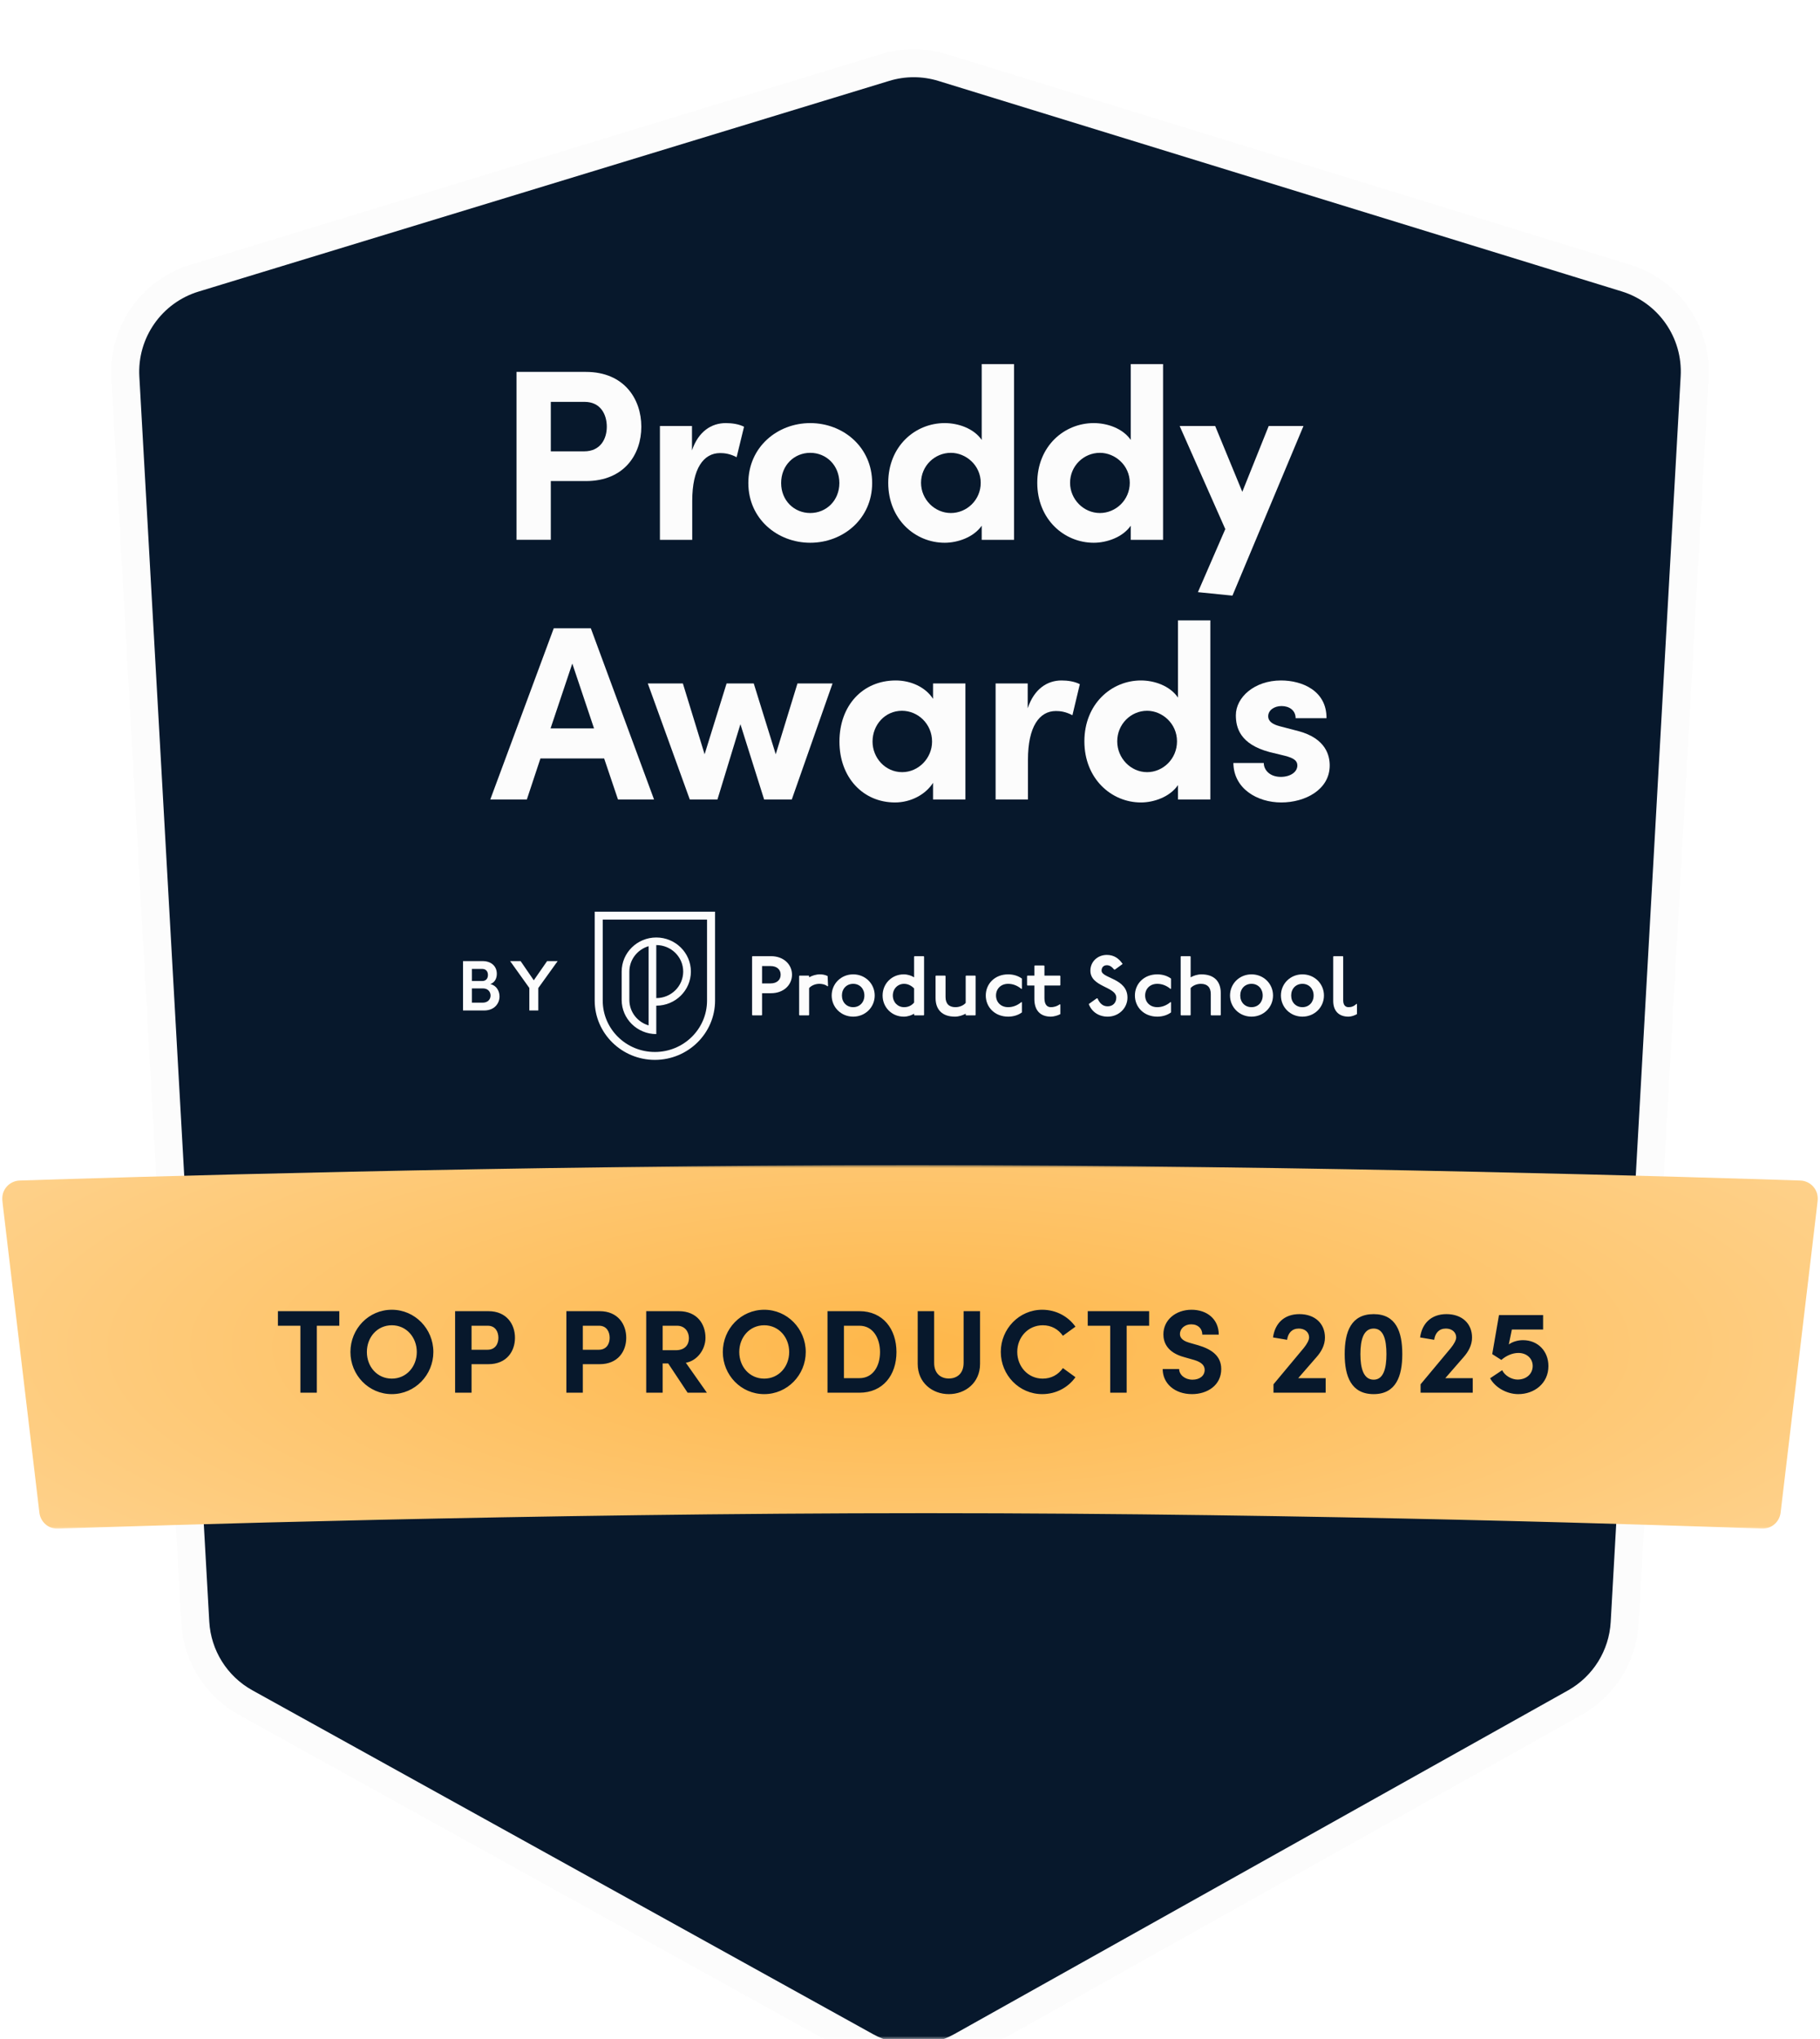 <svg width="325" height="364" viewBox="0 0 325 364" fill="none" xmlns="http://www.w3.org/2000/svg">
<mask id="mask0_1056_957" style="mask-type:luminance" maskUnits="userSpaceOnUse" x="0" y="0" width="325" height="364">
<path d="M299 0H26C11.641 0 0 11.641 0 26V338C0 352.359 11.641 364 26 364H299C313.359 364 325 352.359 325 338V26C325 11.641 313.359 0 299 0Z" fill="white"/>
</mask>
<g mask="url(#mask0_1056_957)">
<g filter="url(#filter0_d_1056_957)">
<path d="M20.358 59.101C19.854 50.13 25.545 41.976 34.14 39.355L157.482 1.742C161.206 0.606 165.187 0.612 168.908 1.758L290.913 39.328C299.482 41.967 305.146 50.107 304.643 59.058L292.149 281.447C291.775 288.105 288.025 294.11 282.206 297.368L172.672 358.695C166.782 361.992 159.604 362.009 153.698 358.738L42.868 297.353C37.007 294.106 33.223 288.078 32.847 281.388L20.358 59.101Z" fill="#07182C"/>
<path d="M158.074 3.687C161.411 2.669 164.976 2.674 168.31 3.701L290.316 41.271C297.991 43.635 303.066 50.928 302.615 58.946L290.121 281.335C289.786 287.3 286.426 292.679 281.213 295.598L171.68 356.923C166.403 359.879 159.973 359.893 154.682 356.963L43.853 295.578C38.602 292.67 35.212 287.269 34.875 281.277L22.386 58.989C21.935 50.953 27.034 43.648 34.733 41.301L158.074 3.687Z" stroke="#FCFCFC" stroke-width="5"/>
</g>
<path d="M92.237 66.391V96.367H98.359V85.882H104.613C111.484 85.882 114.523 81.096 114.523 76.18C114.523 71.264 111.484 66.391 104.613 66.391H92.237ZM98.359 80.574V71.742H104.393C107.256 71.742 108.357 74.005 108.357 76.18C108.357 78.312 107.256 80.574 104.305 80.574H98.359Z" fill="#FCFCFC"/>
<path d="M129.603 75.53C127.049 75.53 124.714 77.009 123.569 80.403V76.052H117.843V96.37H123.613V89.409C123.613 83.622 125.639 80.882 128.59 80.882C129.295 80.882 130.308 80.969 131.541 81.621L132.862 76.183C131.938 75.704 130.704 75.53 129.603 75.53Z" fill="#FCFCFC"/>
<path d="M144.687 96.892C150.545 96.892 155.742 92.628 155.742 86.233C155.742 79.794 150.545 75.53 144.687 75.53C138.829 75.53 133.632 79.794 133.632 86.233C133.632 92.628 138.829 96.892 144.687 96.892ZM144.687 91.584C141.824 91.584 139.49 89.365 139.49 86.233C139.49 83.057 141.824 80.838 144.687 80.838C147.55 80.838 149.884 83.057 149.884 86.233C149.884 89.365 147.55 91.584 144.687 91.584Z" fill="#FCFCFC"/>
<path d="M175.306 78.532C173.852 76.444 171.077 75.53 168.699 75.53C163.414 75.53 158.613 79.663 158.613 86.189C158.613 92.715 163.414 96.892 168.699 96.892C170.99 96.892 173.852 95.935 175.306 93.847V96.37H181.076V65.001H175.306V78.532ZM169.8 91.584C166.893 91.584 164.471 89.148 164.471 86.189C164.471 83.188 166.893 80.838 169.8 80.838C172.487 80.838 175.129 83.057 175.129 86.189C175.129 89.278 172.619 91.584 169.8 91.584Z" fill="#FCFCFC"/>
<path d="M201.921 78.532C200.467 76.444 197.693 75.53 195.314 75.53C190.028 75.53 185.227 79.663 185.227 86.189C185.227 92.715 190.028 96.892 195.314 96.892C197.604 96.892 200.467 95.935 201.921 93.847V96.37H207.69V65.001H201.921V78.532ZM196.415 91.584C193.508 91.584 191.085 89.148 191.085 86.189C191.085 83.188 193.508 80.838 196.415 80.838C199.102 80.838 201.745 83.057 201.745 86.189C201.745 89.278 199.234 91.584 196.415 91.584Z" fill="#FCFCFC"/>
<path d="M221.84 87.798L216.995 76.05H210.653L218.802 94.454L213.913 105.712L220.079 106.332L232.764 76.05H226.554L221.84 87.798Z" fill="#FCFCFC"/>
<path d="M116.794 142.721L105.503 112.158H98.887L87.552 142.721H94.08L96.505 135.401H107.884L110.354 142.721H116.794ZM102.195 118.457L106.077 130.034H98.314L102.195 118.457Z" fill="#FCFCFC"/>
<path d="M138.524 134.651L134.599 122.008H129.747L125.822 134.651L121.941 122.008H115.678L123.176 142.724H128.116L132.217 129.283L136.451 142.724H141.391L148.669 122.008H142.405L138.524 134.651Z" fill="#FCFCFC"/>
<path d="M166.616 124.758C165.249 122.629 162.602 121.476 159.956 121.476C154.046 121.476 149.901 125.956 149.901 132.387C149.901 138.819 154.135 143.255 159.824 143.255C162.602 143.255 165.249 141.88 166.616 139.751V142.723H172.394V122.008H166.616V124.758ZM161.103 137.843C158.06 137.843 155.811 135.271 155.811 132.387C155.811 129.371 158.06 126.888 161.059 126.888C163.926 126.888 166.44 129.238 166.44 132.387C166.44 135.36 164.014 137.843 161.103 137.843Z" fill="#FCFCFC"/>
<path d="M189.562 121.476C187.004 121.476 184.667 122.984 183.519 126.444V122.008H177.786V142.723H183.564V135.626C183.564 129.727 185.593 126.932 188.548 126.932C189.253 126.932 190.268 127.02 191.503 127.686L192.826 122.141C191.9 121.654 190.665 121.476 189.562 121.476Z" fill="#FCFCFC"/>
<path d="M210.356 124.537C208.9 122.408 206.121 121.476 203.74 121.476C198.447 121.476 193.64 125.691 193.64 132.344C193.64 138.998 198.447 143.256 203.74 143.256C206.034 143.256 208.9 142.28 210.356 140.151V142.724H216.134V110.742H210.356V124.537ZM204.843 137.844C201.932 137.844 199.506 135.36 199.506 132.344C199.506 129.284 201.932 126.888 204.843 126.888C207.534 126.888 210.18 129.15 210.18 132.344C210.18 135.494 207.665 137.844 204.843 137.844Z" fill="#FCFCFC"/>
<path d="M228.803 143.255C233.037 143.255 237.448 140.993 237.448 136.646C237.448 134.961 236.831 131.855 231.891 130.524L228.495 129.637C227.348 129.327 226.466 128.839 226.466 127.863C226.466 126.798 227.524 126.044 228.847 126.044C230.215 126.044 231.361 126.798 231.361 128.218H236.875C236.919 123.295 232.508 121.476 228.759 121.476C223.996 121.476 220.688 124.492 220.688 127.686C220.688 129.859 221.393 132.831 226.686 134.251L229.421 134.916C230.965 135.315 231.67 135.759 231.67 136.646C231.67 137.843 230.391 138.687 228.715 138.687C226.686 138.687 225.672 137.4 225.672 136.202H220.247C220.291 140.772 224.481 143.255 228.803 143.255Z" fill="#FCFCFC"/>
<path d="M87.548 175.681C88.458 175.361 88.718 174.529 88.718 173.838C88.718 172.494 87.73 171.573 86.17 171.573H82.685V180.39H86.443C88.302 180.39 89.2 179.123 89.2 177.882C89.2 176.909 88.64 175.898 87.548 175.681ZM87.132 174.056C87.132 174.695 86.768 175.131 86.105 175.131H84.272V172.968H86.105C86.794 172.968 87.132 173.441 87.132 174.056ZM84.272 178.995V176.449H86.235C87.184 176.449 87.6 177.101 87.6 177.728C87.6 178.394 87.119 178.995 86.196 178.995H84.272Z" fill="#FCFCFC"/>
<path d="M95.318 175.002L92.965 171.573H91.092L94.525 176.372V180.39H96.124V176.384L99.583 171.573H97.698L95.318 175.002Z" fill="#FCFCFC"/>
<path d="M127.689 162.755V178.627C127.689 184.461 122.868 189.208 116.942 189.208C111.018 189.208 106.197 184.461 106.196 178.627V162.755H127.689ZM107.63 164.166V178.627C107.63 183.691 111.799 187.797 116.942 187.797C122.086 187.797 126.256 183.691 126.256 178.627V164.166H107.63ZM117.193 167.36C120.607 167.36 123.373 170.085 123.373 173.445C123.373 176.807 120.607 179.531 117.193 179.531V184.603C113.786 184.603 111.012 181.873 111.012 178.516V173.445C111.012 170.085 113.78 167.36 117.193 167.36ZM115.82 168.913C113.836 169.496 112.386 171.306 112.386 173.445V178.517C112.386 180.657 113.836 182.467 115.82 183.051V168.913ZM117.193 178.178C119.844 178.178 122 176.055 122 173.445C121.999 170.836 119.844 168.713 117.193 168.713V178.178Z" fill="#FCFCFC"/>
<path d="M134.363 170.695L134.302 170.771V181.188L134.379 181.264H136.008L136.084 181.188V177.308H137.682C139.956 177.308 141.43 175.814 141.43 174.002C141.43 172.19 139.956 170.695 137.682 170.695H134.363ZM136.084 172.461H137.605C138.696 172.461 139.402 173.05 139.402 174.002C139.402 174.953 138.696 175.557 137.605 175.557H136.084V172.461Z" fill="#FCFCFC"/>
<path d="M142.781 174.167L142.703 174.243V181.188L142.781 181.263H144.409L144.486 181.188V176.387C144.9 175.919 145.607 175.632 146.314 175.632C146.698 175.632 147.328 175.708 147.789 176.085L147.866 176.009L147.789 174.243C147.328 174.016 146.867 173.941 146.406 173.941C145.714 173.941 145.023 174.167 144.486 174.469V174.243L144.409 174.167H142.781Z" fill="#FCFCFC"/>
<path d="M152.356 173.941C150.205 173.941 148.515 175.602 148.515 177.715C148.515 179.829 150.205 181.49 152.356 181.49C154.507 181.49 156.197 179.829 156.197 177.715C156.197 175.602 154.507 173.941 152.356 173.941ZM152.356 175.632C153.523 175.632 154.354 176.508 154.354 177.715C154.354 178.923 153.523 179.799 152.356 179.799C151.173 179.799 150.343 178.923 150.343 177.715C150.343 176.508 151.173 175.632 152.356 175.632Z" fill="#FCFCFC"/>
<path d="M163.307 170.695L163.23 170.771V174.47C162.754 174.168 162.078 173.942 161.387 173.942C159.236 173.942 157.607 175.617 157.607 177.716C157.607 179.815 159.236 181.491 161.387 181.491C162.078 181.491 162.754 181.264 163.23 180.962V181.188L163.307 181.264H164.936L165.012 181.188V170.771L164.936 170.695H163.307ZM163.23 178.984C162.723 179.573 162.109 179.8 161.448 179.8C160.296 179.8 159.435 178.909 159.435 177.716C159.435 176.523 160.296 175.633 161.448 175.633C162.109 175.633 162.723 175.934 163.23 176.448V178.984Z" fill="#FCFCFC"/>
<path d="M167.142 174.166L167.065 174.242V178.168C167.065 180.206 168.218 181.489 170.522 181.489C171.213 181.489 171.905 181.263 172.443 180.96V181.187L172.519 181.263H174.147L174.224 181.187V174.242L174.147 174.166H172.519L172.443 174.242V179.043C172.027 179.512 171.32 179.799 170.614 179.799C169.461 179.799 168.847 179.179 168.847 177.971V174.242L168.77 174.166H167.142Z" fill="#FCFCFC"/>
<path d="M182.484 176.477V174.696C181.869 174.243 181.024 173.941 180.026 173.941C177.644 173.941 176.031 175.632 176.031 177.715C176.031 179.799 177.644 181.49 180.026 181.49C181.024 181.49 181.869 181.188 182.484 180.735V178.953L182.407 178.878C181.639 179.527 180.809 179.799 180.026 179.799C178.689 179.799 177.86 178.878 177.86 177.715C177.86 176.553 178.689 175.632 180.026 175.632C180.809 175.632 181.639 175.903 182.407 176.553L182.484 176.477Z" fill="#FCFCFC"/>
<path d="M184.786 172.357L184.709 172.432V174.168H183.48L183.403 174.244V175.86L183.48 175.935H184.709V178.351C184.709 180.313 185.707 181.491 187.659 181.491C188.151 181.491 188.934 181.28 189.349 181.038V179.347L189.272 179.272C188.673 179.694 188.089 179.801 187.659 179.801C187.044 179.801 186.507 179.407 186.507 178.2V175.935H189.272L189.349 175.86V174.244L189.272 174.168H186.507V172.448L186.43 172.357H184.786Z" fill="#FCFCFC"/>
<path d="M199.106 173.081L200.473 172.085C199.797 171.088 198.906 170.47 197.646 170.47C196.002 170.47 194.712 171.677 194.712 173.278C194.712 176.222 199.336 176.101 199.336 178.094C199.336 179.03 198.706 179.649 197.8 179.649C197.016 179.649 196.418 179.226 195.987 178.23H195.833L194.421 179.242C194.958 180.661 196.233 181.491 197.8 181.491C199.797 181.491 201.333 179.951 201.333 178.094C201.333 174.622 196.709 174.667 196.709 173.278C196.709 172.704 197.063 172.312 197.646 172.312C198.169 172.312 198.537 172.583 198.953 173.081H199.106Z" fill="#FCFCFC"/>
<path d="M209.114 176.477V174.696C208.5 174.243 207.655 173.941 206.656 173.941C204.275 173.941 202.662 175.632 202.662 177.715C202.662 179.799 204.275 181.49 206.656 181.49C207.655 181.49 208.5 181.188 209.114 180.735V178.953L209.038 178.878C208.269 179.527 207.439 179.799 206.656 179.799C205.32 179.799 204.49 178.878 204.49 177.715C204.49 176.553 205.32 175.632 206.656 175.632C207.439 175.632 208.269 175.903 209.038 176.553L209.114 176.477Z" fill="#FCFCFC"/>
<path d="M210.91 170.695L210.832 170.771V181.188L210.91 181.264H212.538L212.615 181.188V176.387C213.029 175.919 213.736 175.633 214.443 175.633C215.595 175.633 216.21 176.252 216.21 177.459V181.188L216.287 181.264H217.915L217.992 181.188V177.263C217.992 175.225 216.84 173.942 214.535 173.942C213.844 173.942 213.153 174.168 212.615 174.47V170.771L212.538 170.695H210.91Z" fill="#FCFCFC"/>
<path d="M223.486 173.941C221.335 173.941 219.646 175.602 219.646 177.715C219.646 179.829 221.335 181.49 223.486 181.49C225.637 181.49 227.327 179.829 227.327 177.715C227.327 175.602 225.637 173.941 223.486 173.941ZM223.486 175.632C224.654 175.632 225.483 176.508 225.483 177.715C225.483 178.923 224.654 179.799 223.486 179.799C222.303 179.799 221.474 178.923 221.474 177.715C221.474 176.508 222.303 175.632 223.486 175.632Z" fill="#FCFCFC"/>
<path d="M232.578 173.941C230.427 173.941 228.737 175.602 228.737 177.715C228.737 179.829 230.427 181.49 232.578 181.49C234.729 181.49 236.419 179.829 236.419 177.715C236.419 175.602 234.729 173.941 232.578 173.941ZM232.578 175.632C233.746 175.632 234.575 176.508 234.575 177.715C234.575 178.923 233.746 179.799 232.578 179.799C231.395 179.799 230.566 178.923 230.566 177.715C230.566 176.508 231.395 175.632 232.578 175.632Z" fill="#FCFCFC"/>
<path d="M238.152 170.695L238.075 170.771V178.682C238.075 180.418 239.027 181.491 240.794 181.491C241.332 181.491 241.931 181.264 242.315 181.037V179.271L242.238 179.195C241.777 179.649 241.317 179.8 240.825 179.8C240.241 179.8 239.857 179.422 239.857 178.576V170.771L239.78 170.695H238.152Z" fill="#FCFCFC"/>
<mask id="mask1_1056_957" style="mask-type:luminance" maskUnits="userSpaceOnUse" x="0" y="207" width="325" height="66">
<path d="M325 207.999H0V272.999H325V207.999Z" fill="white"/>
</mask>
<g mask="url(#mask1_1056_957)">
<path d="M0.417 214.375C0.192 212.486 1.612 210.811 3.513 210.748C19.987 210.209 91.783 207.999 162.926 207.999C234.013 207.999 305.098 210.206 321.484 210.748C323.385 210.81 324.807 212.486 324.583 214.373L317.968 270.018C317.768 271.701 316.339 272.949 314.645 272.888C300.189 272.36 235.023 270.132 165.388 270.132C95.375 270.132 25.341 272.385 10.331 272.897C8.64 272.954 7.233 271.706 7.033 270.026L0.417 214.375Z" fill="url(#paint0_radial_1056_957)"/>
<path d="M60.593 234.069V236.667H56.579V248.624H53.642V236.667H49.629V234.069H60.593ZM69.97 248.878C65.829 248.878 62.576 245.476 62.576 241.357C62.576 237.217 65.829 233.815 69.97 233.815C74.089 233.815 77.385 237.217 77.385 241.357C77.385 245.476 74.089 248.878 69.97 248.878ZM69.97 246.11C72.568 246.11 74.427 243.977 74.427 241.357C74.427 238.738 72.568 236.583 69.97 236.583C67.35 236.583 65.513 238.738 65.513 241.357C65.513 243.977 67.35 246.11 69.97 246.11ZM87.205 234.069C90.5 234.069 91.958 236.435 91.958 238.822C91.958 241.209 90.5 243.533 87.205 243.533H84.205V248.624H81.269V234.069H87.205ZM87.057 240.956C88.472 240.956 89 239.857 89 238.822C89 237.766 88.472 236.667 87.099 236.667H84.205V240.956H87.057ZM107.074 234.069C110.37 234.069 111.828 236.435 111.828 238.822C111.828 241.209 110.37 243.533 107.074 243.533H104.075V248.624H101.138V234.069H107.074ZM106.927 240.956C108.342 240.956 108.87 239.857 108.87 238.822C108.87 237.766 108.342 236.667 106.969 236.667H104.075V240.956H106.927ZM122.789 248.624L119.325 243.406H118.332V248.624H115.395V234.069H121.205C124.542 234.069 125.979 236.435 125.979 238.822C125.979 240.892 124.521 242.92 122.472 243.279L126.232 248.624H122.789ZM118.332 236.667V241.04H120.677C122.324 241.04 123.021 240.047 123.021 238.885C123.021 237.724 122.282 236.667 120.909 236.667H118.332ZM136.468 248.878C132.328 248.878 129.075 245.476 129.075 241.357C129.075 237.217 132.328 233.815 136.468 233.815C140.588 233.815 143.883 237.217 143.883 241.357C143.883 245.476 140.588 248.878 136.468 248.878ZM136.468 246.11C139.067 246.11 140.926 243.977 140.926 241.357C140.926 238.738 139.067 236.583 136.468 236.583C133.849 236.583 132.011 238.738 132.011 241.357C132.011 243.977 133.849 246.11 136.468 246.11ZM153.471 234.069C157.653 234.069 160.083 237.238 160.083 241.378C160.083 245.498 157.653 248.624 153.471 248.624H147.767V234.069H153.471ZM153.471 246.026C155.9 246.026 157.146 243.871 157.146 241.378C157.146 238.885 155.9 236.667 153.471 236.667H150.703V246.026H153.471ZM169.432 248.878C166.475 248.878 163.876 246.828 163.876 243.491V234.069H166.813V243.301C166.813 245.286 168.08 246.089 169.432 246.089C170.805 246.089 172.073 245.286 172.073 243.301V234.069H175.009V243.491C175.009 246.828 172.411 248.878 169.432 248.878ZM186.108 248.878C181.989 248.878 178.714 245.476 178.714 241.336C178.714 237.238 181.989 233.815 186.108 233.815C188.58 233.815 190.734 234.998 192.044 236.836L189.805 238.463C188.981 237.301 187.756 236.583 186.214 236.583C183.573 236.583 181.651 238.738 181.651 241.336C181.651 243.934 183.552 246.11 186.192 246.11C187.756 246.11 188.981 245.392 189.805 244.23L192.044 245.857C190.734 247.695 188.58 248.878 186.108 248.878ZM205.203 234.069V236.667H201.19V248.624H198.253V236.667H194.239V234.069H205.203ZM212.86 248.878C209.755 248.878 207.621 246.955 207.621 244.399H210.558C210.579 245.434 211.593 246.3 212.945 246.3C214.255 246.3 215.121 245.582 215.121 244.547C215.121 243.744 214.529 243.174 213.283 242.794L211.508 242.287C208.318 241.442 207.748 239.519 207.748 238.209C207.748 235.611 209.987 233.815 212.776 233.815C215.522 233.815 217.635 235.484 217.635 238.252H214.698C214.698 237.217 213.98 236.414 212.712 236.414C211.572 236.414 210.706 237.174 210.706 238.146C210.706 238.505 210.811 239.245 212.332 239.688L213.959 240.153C216.156 240.808 218.078 241.927 218.078 244.399C218.078 247.293 215.607 248.878 212.86 248.878ZM231.824 246.026H236.725V248.624H227.409V247.124L232.817 240.639C233.387 239.942 233.768 239.223 233.768 238.759C233.768 237.829 233.007 237.174 231.93 237.174C230.704 237.174 230.007 237.977 229.838 239.181L227.324 238.759C227.662 236.287 229.268 234.597 232.035 234.597C234.803 234.597 236.598 236.266 236.598 238.78C236.598 240.111 235.965 241.294 235.077 242.287L231.824 246.026ZM245.297 248.878C241.262 248.878 240.121 245.667 240.121 241.737C240.121 237.745 241.262 234.597 245.297 234.597C249.29 234.597 250.409 237.745 250.409 241.737C250.409 245.667 249.29 248.878 245.297 248.878ZM245.297 246.3C247.071 246.3 247.578 244.251 247.578 241.737C247.578 239.181 247.071 237.174 245.297 237.174C243.48 237.174 242.931 239.181 242.931 241.737C242.931 244.251 243.48 246.3 245.297 246.3ZM258.09 246.026H262.991V248.624H253.675V247.124L259.083 240.639C259.653 239.942 260.033 239.223 260.033 238.759C260.033 237.829 259.273 237.174 258.195 237.174C256.97 237.174 256.273 237.977 256.104 239.181L253.59 238.759C253.928 236.287 255.534 234.597 258.301 234.597C261.068 234.597 262.864 236.266 262.864 238.78C262.864 240.111 262.23 241.294 261.343 242.287L258.09 246.026ZM271.963 239.245C274.625 239.245 276.505 241.209 276.505 243.871C276.505 246.955 273.991 248.878 271.118 248.878C269.09 248.878 266.999 247.716 266.09 246.047L268.245 244.61C268.71 245.582 269.935 246.279 270.991 246.279C272.576 246.279 273.695 245.265 273.695 243.85C273.695 242.498 272.618 241.526 271.139 241.526C270.062 241.526 268.942 242.033 268.097 242.772L266.471 241.737L267.675 234.766H275.554V237.343H269.977L269.428 240.005C270.083 239.54 270.991 239.245 271.963 239.245Z" fill="#07182C"/>
</g>
</g>
<defs>
<filter id="filter0_d_1056_957" x="-13.574" y="-24.647" width="352.15" height="428.089" filterUnits="userSpaceOnUse" color-interpolation-filters="sRGB">
<feFlood flood-opacity="0" result="BackgroundImageFix"/>
<feColorMatrix in="SourceAlpha" type="matrix" values="0 0 0 0 0 0 0 0 0 0 0 0 0 0 0 0 0 0 127 0" result="hardAlpha"/>
<feOffset dy="8.358"/>
<feGaussianBlur stdDeviation="16.716"/>
<feColorMatrix type="matrix" values="0 0 0 0 0 0 0 0 0 0 0 0 0 0 0 0 0 0 0.125 0"/>
<feBlend mode="normal" in2="BackgroundImageFix" result="effect1_dropShadow_1056_957"/>
<feBlend mode="normal" in="SourceGraphic" in2="effect1_dropShadow_1056_957" result="shape"/>
</filter>
<radialGradient id="paint0_radial_1056_957" cx="0" cy="0" r="1" gradientTransform="matrix(213.642 1.01454e-06 -0.035 63.615 162.5 240.499)" gradientUnits="userSpaceOnUse">
<stop stop-color="#FEB74A"/>
<stop offset="1" stop-color="#FED492"/>
</radialGradient>
</defs>
</svg>
